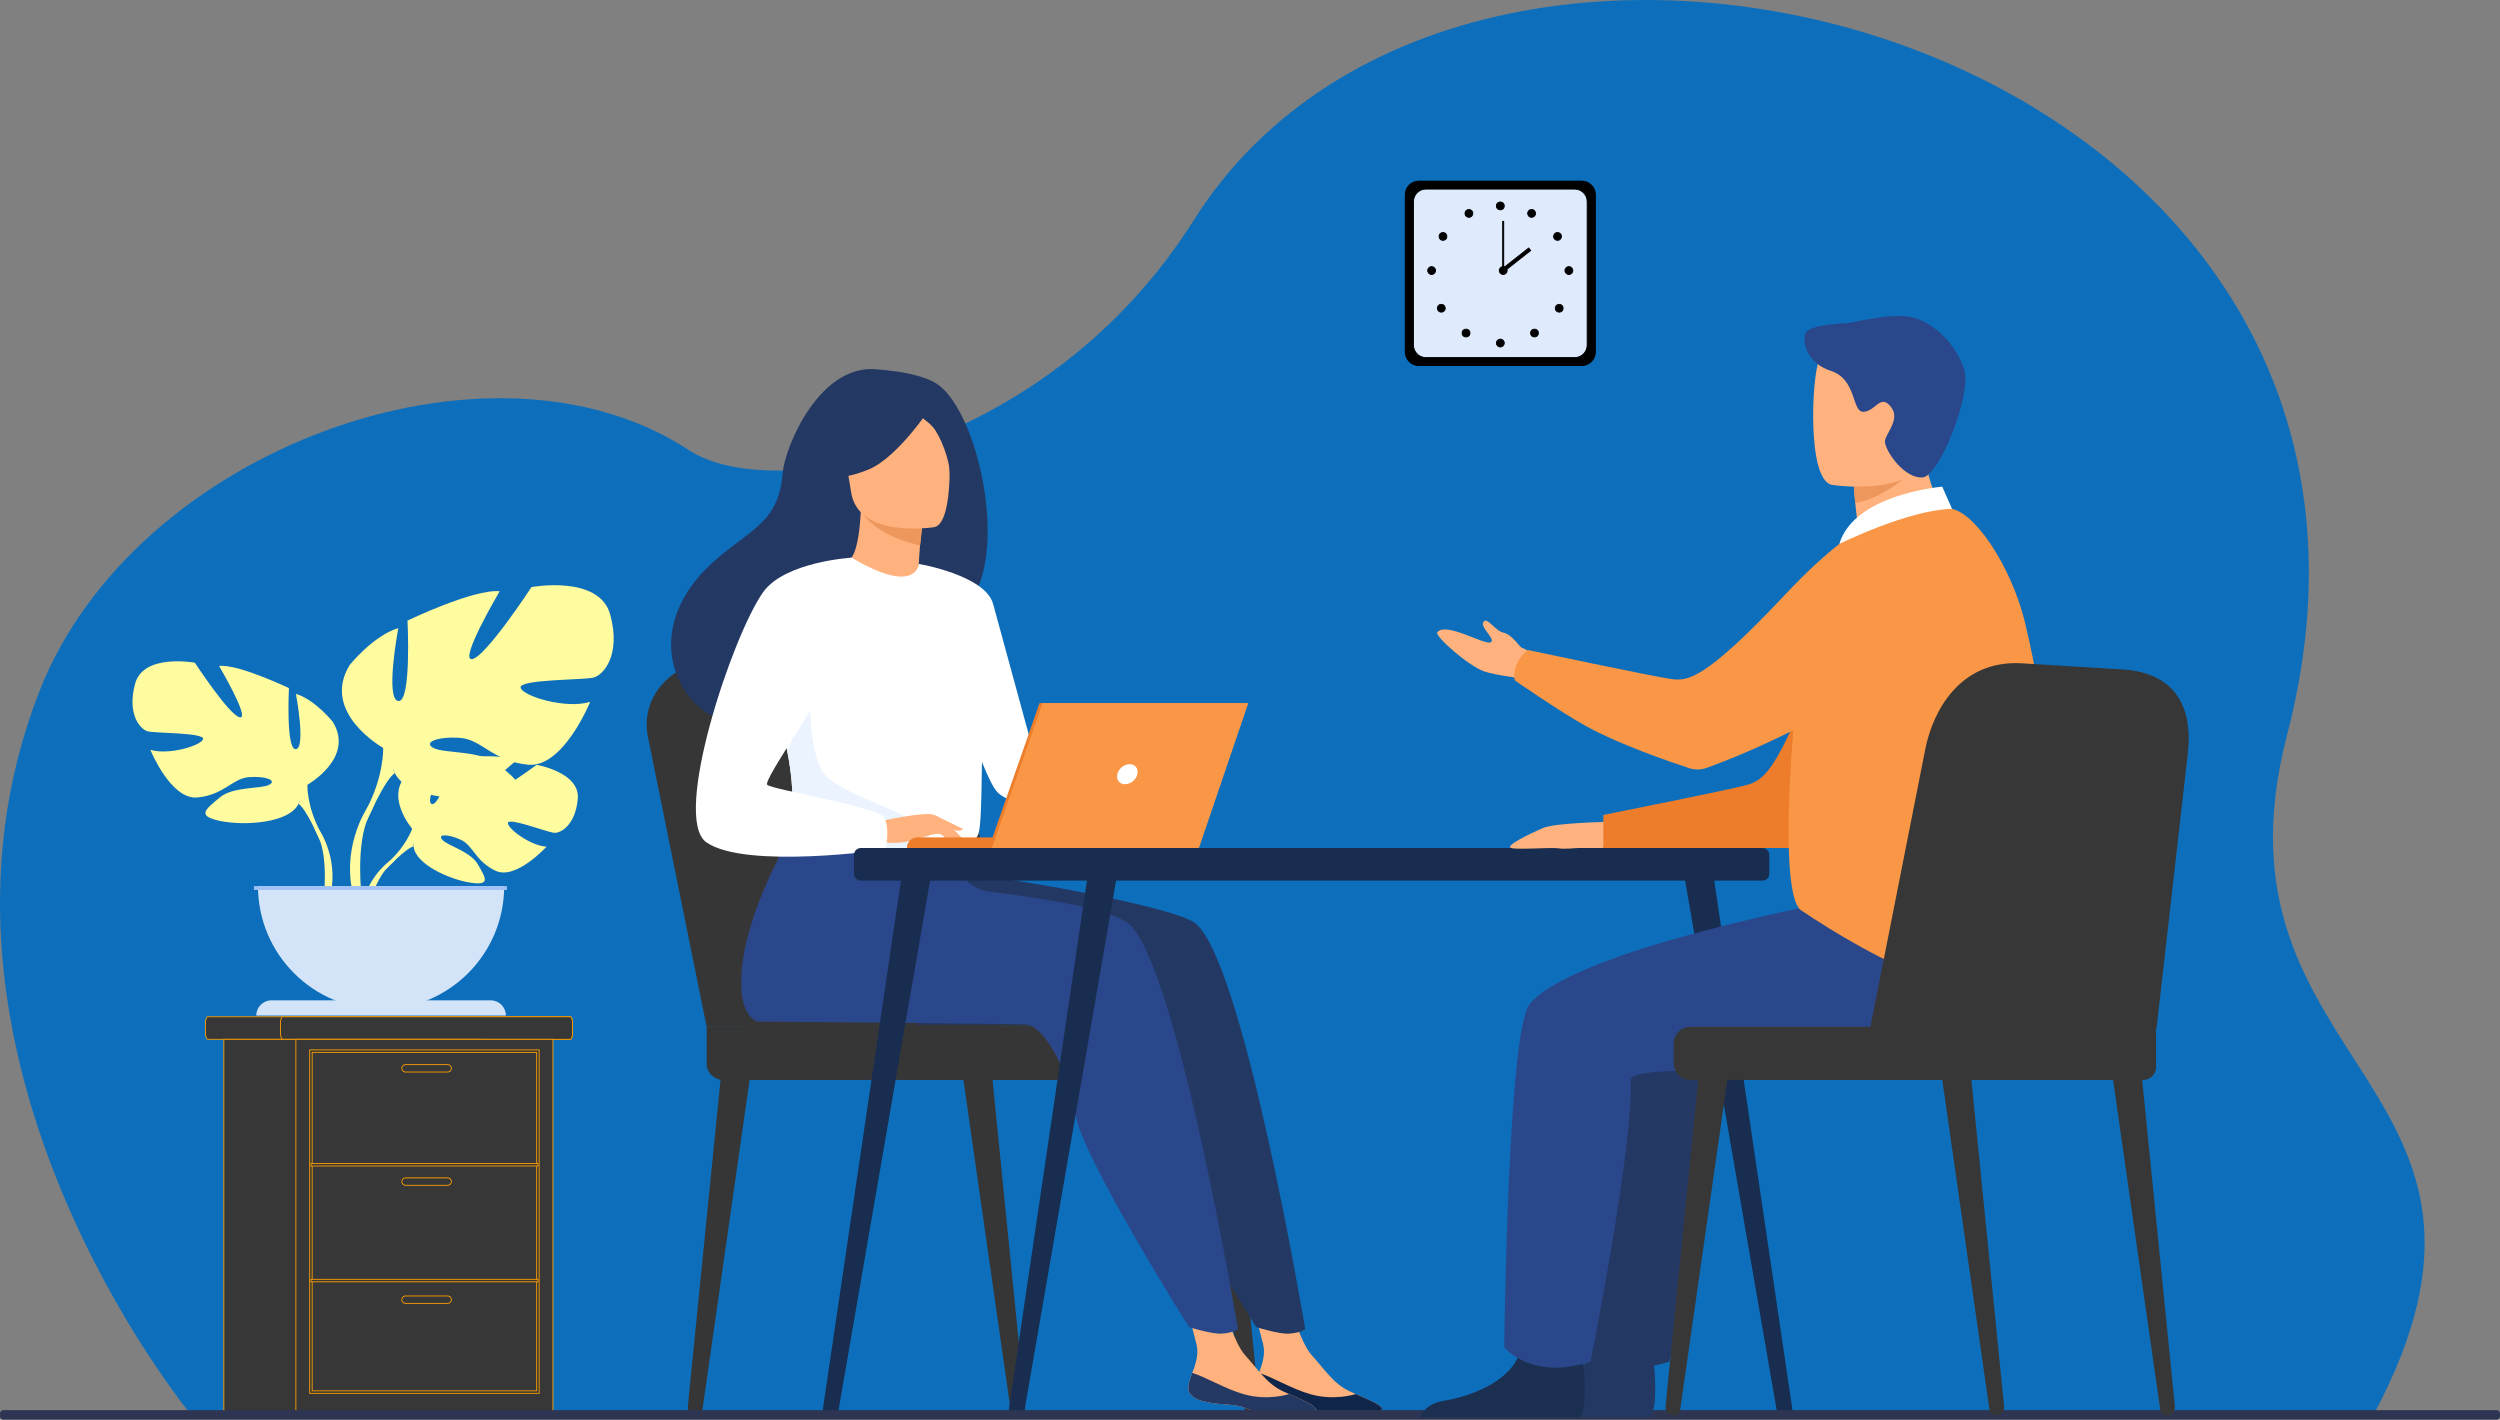 <?xml version="1.0" encoding="UTF-8" standalone="no"?>
<!-- Created with Inkscape (http://www.inkscape.org/) -->

<svg
   width="749.829mm"
   height="425.811mm"
   viewBox="0 0 749.829 425.811"
   version="1.1"
   id="svg1"
   xml:space="preserve"
   xmlns="http://www.w3.org/2000/svg"
   xmlns:svg="http://www.w3.org/2000/svg"><rect x="0" y="0" width="749.829" height="425.811" fill="#808080" stroke="none"/><defs
     id="defs1" /><g
     id="layer1"
     transform="translate(-595.966,93.058)"><g
       id="g9"
       transform="translate(338.587,20.61)"><path
         class="st1"
         d="m 314.849,310.842 c 0,0 -88.987,-107.193 -45.498,-217.546 28.347,-71.932 134.683,-111.347 194.694,-71.932 25.559,16.788 107.561,0.566 151.344,-68.935 85.082,-135.057 382.021,-53.036 327.962,154.324 -26.162,100.346 79.618,103.994 25.72,204.301 z"
         id="path1-1"
         style="fill:#0d6fbb;fill-opacity:1;stroke-width:0.265" /><g
         id="g12"
         transform="matrix(0.265,0,0,0.265,204.324,-165.215)">
				<g
   id="g5"
   style="fill:#fffca0;fill-opacity:1">
					<path
   class="st2"
   d="m 666.68,1132.49 c 0,0 -33.92,-39.57 -2.09,-64.71 0,0 23.25,-14.07 42.21,-12.93 0,0 -26.86,45.04 -18.17,49.52 8.69,4.48 26.31,-52.35 26.31,-52.35 0,0 52.91,-5.13 69.93,3.05 0,0 -45.23,37.01 -35.7,39.21 9.53,2.2 58.38,-34.12 58.38,-34.12 0,0 49.24,8.38 46.61,38.42 -2.63,30.04 -19.59,39.31 -27.05,38.52 -7.46,-0.8 -51.08,-17.45 -52.03,-11.34 -0.95,6.11 25.31,26.08 43.7,27.01 0,0 -34.72,38.29 -57.79,27.24 -23.07,-11.05 -25.04,-28.56 -39.42,-35.13 -14.38,-6.57 -26.66,-6.55 -20.72,0.15 5.94,6.7 31.97,13.21 40.19,27.76 8.22,14.55 15.6,24.36 -8.27,20.77 -23.87,-3.59 -62.67,-21.06 -64.38,-41.06 z"
   id="path2-7"
   style="fill:#fffca0;fill-opacity:1" />
					<g
   id="g4"
   style="fill:#fffca0;fill-opacity:1">
						<path
   class="st2"
   d="m 829.96,1099.4 c 0,0 -133.74,-5.15 -163.28,33.09 0,0 -6.53,19.56 -26.63,37.38 l -3.13,8.54 c 0,0 23.18,-24.44 31.47,-25.91 -0.01,-0.01 -12.97,-47.39 161.57,-53.1 z"
   id="path3-1"
   style="fill:#fffca0;fill-opacity:1" />
						<path
   class="st2"
   d="m 640.05,1169.87 c 0,0 -28.71,21.23 -30.7,59.16 l 5.21,0.47 c 0,0 9.17,-39.22 25.74,-54.56 16.57,-15.34 -0.25,-5.07 -0.25,-5.07 z"
   id="path4-1"
   style="fill:#fffca0;fill-opacity:1" />
					</g>
				</g>
				<g
   id="g8"
   style="fill:#fffca0;fill-opacity:1">
					<path
   class="st2"
   d="m 548.09,1082.72 c 0,0 53.96,-30.22 28.78,-71.22 0,0 -20.14,-25.18 -41.73,-31.65 0,0 11.51,61.15 0,62.59 -11.51,1.44 -7.91,-69.07 -7.91,-69.07 0,0 -56.84,-27.34 -79.14,-25.18 0,0 35.25,59.71 23.74,58.27 -11.51,-1.44 -51.08,-61.87 -51.08,-61.87 0,0 -58.27,-10.79 -67.63,23.74 -9.35,34.53 5.76,51.8 14.39,53.96 8.63,2.16 64.03,1.44 62.59,8.63 -1.44,7.19 -38.85,18.71 -59.71,12.23 0,0 23.02,56.83 53.24,53.96 30.22,-2.88 39.57,-21.58 58.27,-23.02 18.71,-1.44 32.37,3.6 23.02,8.63 -9.35,5.04 -41.01,1.65 -56.12,14.5 -15.11,12.84 -27.34,20.76 0.72,26.51 28.06,5.76 78.42,2.16 88.49,-19.42 z"
   id="path5-5"
   style="fill:#fffca0;fill-opacity:1" />
					<g
   id="g7"
   style="fill:#fffca0;fill-opacity:1">
						<path
   class="st2"
   d="m 379.74,979.13 c 0,0 151.08,48.92 168.35,103.6 0,0 -0.72,24.46 14.39,52.52 v 10.79 c 0,0 -15.83,-36.69 -24.46,-41.73 -0.01,0 33.81,-47.48 -158.28,-125.18 z"
   id="path6-2"
   style="fill:#fffca0;fill-opacity:1" />
						<path
   class="st2"
   d="m 562.47,1135.24 c 0,0 23.3,35.38 10.02,78.45 l -5.99,-1.61 c 0,0 5.82,-47.44 -6.37,-71.3 -12.19,-23.85 2.34,-5.54 2.34,-5.54 z"
   id="path7-7"
   style="fill:#fffca0;fill-opacity:1" />
					</g>
				</g>
				<g
   id="g11"
   style="fill:#fffca0;fill-opacity:1">
					<path
   class="st3"
   d="m 633.93,1041.05 c 0,0 -71.13,-39.83 -37.93,-93.89 0,0 26.55,-33.19 55,-41.73 0,0 -15.17,80.61 0,82.51 15.17,1.9 10.43,-91.04 10.43,-91.04 0,0 74.92,-36.04 104.32,-33.19 0,0 -46.47,78.71 -31.3,76.82 15.17,-1.9 67.33,-81.56 67.33,-81.56 0,0 76.82,-14.23 89.14,31.3 12.33,45.52 -7.59,68.28 -18.97,71.13 -11.38,2.84 -84.4,1.9 -82.51,11.38 1.9,9.48 51.21,24.66 78.71,16.12 0,0 -30.35,74.92 -70.18,71.13 -39.83,-3.79 -52.16,-28.45 -76.82,-30.35 -24.66,-1.9 -42.68,4.74 -30.35,11.38 12.33,6.64 54.06,2.18 73.97,19.11 19.91,16.93 36.04,27.36 -0.95,34.95 -36.99,7.59 -103.37,2.84 -116.65,-25.61 z"
   id="path8-6"
   style="fill:#fffca0;fill-opacity:1" />
					<g
   id="g10"
   style="fill:#fffca0;fill-opacity:1">
						<path
   class="st3"
   d="m 855.84,904.49 c 0,0 -199.15,64.49 -221.91,136.56 0,0 0.95,32.24 -18.97,69.23 v 14.23 c 0,0 20.86,-48.37 32.24,-55 0.01,-0.01 -44.57,-62.6 208.64,-165.02 z"
   id="path9"
   style="fill:#fffca0;fill-opacity:1" />
						<path
   class="st3"
   d="m 614.96,1110.28 c 0,0 -30.71,46.64 -13.2,103.41 l 7.9,-2.12 c 0,0 -7.67,-62.53 8.4,-93.98 16.07,-31.45 -3.1,-7.31 -3.1,-7.31 z"
   id="path10"
   style="fill:#fffca0;fill-opacity:1" />
					</g>
				</g>
				<path
   class="st3"
   d="m 631.53,1336.81 c 76.95,0 139.32,-62.38 139.32,-139.33 H 492.21 c 0,76.95 62.38,139.33 139.32,139.33 z"
   id="path11" />
				<path
   class="st3"
   d="m 772.78,1343.9 h -282.5 v 0 c 0,-9.49 7.7,-17.19 17.19,-17.19 h 248.12 c 9.49,0 17.19,7.69 17.19,17.19 z"
   id="path12" />
				<rect
   x="487.63"
   y="1197.48"
   class="st4"
   width="286.4"
   height="4.27"
   id="rect12" />
			</g><g
         id="g19"
         transform="matrix(0.265,0,0,0.265,204.324,-165.215)"
         style="fill:#363636;fill-opacity:1">
				<g
   id="g13"
   style="fill:#363636;fill-opacity:1">
					<path
   class="st5"
   d="m 1350.45,1796.37 0.69,-0.01 c 5.63,-0.1 9.98,-4.71 9.45,-10 l -37.56,-375.07 -32.77,2.92 53.93,377.09 c 0.42,2.95 3.11,5.13 6.26,5.07 z"
   id="path13"
   style="fill:#363636;fill-opacity:1" />
				</g>
				<g
   id="g14"
   style="fill:#363636;fill-opacity:1">
					<path
   class="st5"
   d="m 988.83,1796.37 -0.69,-0.01 c -5.63,-0.1 -9.98,-4.71 -9.45,-10 l 37.56,-375.07 32.77,2.92 -53.93,377.09 c -0.42,2.95 -3.12,5.13 -6.26,5.07 z"
   id="path14"
   style="fill:#363636;fill-opacity:1" />
				</g>
				<g
   id="g15"
   style="fill:#363636;fill-opacity:1">
					<path
   class="st5"
   d="m 1615.4,1796.37 0.69,-0.01 c 5.63,-0.1 9.98,-4.71 9.45,-10 l -37.56,-375.07 -32.77,2.92 53.93,377.09 c 0.42,2.95 3.11,5.13 6.26,5.07 z"
   id="path15"
   style="fill:#363636;fill-opacity:1" />
				</g>
				<path
   class="st5"
   d="m 1000.01,1356.74 -66.66,-329.21 c -8.56,-44.57 28.38,-85.33 76.33,-84.23 l 128.57,2.94 c 44.35,1.01 82.91,30.7 95.24,73.31 l 97.53,337.19 z"
   id="path16"
   style="fill:#363636;fill-opacity:1" />
				<path
   class="st5"
   d="m 1040.34,1356.74 -66.66,-329.21 c -8.56,-44.57 28.38,-85.33 76.33,-84.23 l 128.57,2.94 c 44.35,1.01 82.91,30.7 95.24,73.31 l 97.53,337.19 z"
   id="path17"
   style="fill:#363636;fill-opacity:1" />
				<path
   class="st5"
   d="m 1018.59,1416.78 h 508.66 c 10.22,0 18.58,-8.36 18.58,-18.58 v -22.88 c 0,-10.22 -8.36,-18.58 -18.58,-18.58 h -527.24 v 41.46 c 0,10.22 8.36,18.58 18.58,18.58 z"
   id="path18"
   style="fill:#363636;fill-opacity:1" />
				<path
   class="st5"
   d="m 1257.29,1416.78 h 324.26 c 8.23,0 14.97,-6.74 14.97,-14.97 v -30.11 c 0,-8.23 -6.74,-14.97 -14.97,-14.97 h -324.26 c -8.23,0 -14.97,6.74 -14.97,14.97 v 30.11 c 0,8.23 6.74,14.97 14.97,14.97 z"
   id="path19"
   style="fill:#363636;fill-opacity:1" />
			</g><g
         id="g27"
         transform="matrix(0.265,0,0,0.265,204.324,-165.215)"
         style="fill:#373737;fill-opacity:1;stroke:#ff9f00;stroke-opacity:1">
				<path
   class="st6"
   d="m 848.24,1352.45 v 11.23 c 0,3.93 -1.27,7.14 -2.83,7.14 H 435.56 c -1.55,0 -2.83,-3.21 -2.83,-7.14 v -11.23 c 0,-3.93 1.27,-7.14 2.83,-7.14 h 409.86 c 1.54,0 2.82,3.21 2.82,7.14 z"
   id="path20"
   style="fill:#373737;fill-opacity:1;stroke:#ff9f00;stroke-opacity:1" />
				<path
   class="st7"
   d="m 848.24,1352.45 v 11.23 c 0,3.93 -1.17,7.14 -2.59,7.14 H 520.26 c -1.43,0 -2.59,-3.21 -2.59,-7.14 v -11.23 c 0,-3.93 1.17,-7.14 2.59,-7.14 h 325.38 c 1.43,0 2.6,3.21 2.6,7.14 z"
   id="path21"
   style="fill:#373737;fill-opacity:1;stroke:#ff9f00;stroke-opacity:1" />
				<rect
   x="453.53"
   y="1370.83"
   class="st2"
   width="290.97"
   height="424.11"
   id="rect21"
   style="fill:#373737;fill-opacity:1;stroke:#ff9f00;stroke-opacity:1" />
				<rect
   x="535.07"
   y="1370.83"
   class="st8"
   width="290.97"
   height="424.11"
   id="rect22"
   style="fill:#373737;fill-opacity:1;stroke:#ff9f00;stroke-opacity:1" />
				<g
   id="g26"
   style="fill:#373737;fill-opacity:1;stroke:#ff9f00;stroke-opacity:1">
					<g
   id="g22"
   style="fill:#373737;fill-opacity:1;stroke:#ff9f00;stroke-opacity:1">
						<path
   class="st9"
   d="m 810.41,1771.52 h -259.7 v -388.71 h 259.7 z m -256.89,-2.81 h 254.09 v -383.1 H 553.52 Z"
   id="path22"
   style="fill:#373737;fill-opacity:1;stroke:#ff9f00;stroke-opacity:1" />
					</g>
					<g
   id="g23"
   style="fill:#373737;fill-opacity:1;stroke:#ff9f00;stroke-opacity:1">
						<rect
   x="552.11"
   y="1511.4"
   class="st9"
   width="256.9"
   height="2.8"
   id="rect23"
   style="fill:#373737;fill-opacity:1;stroke:#ff9f00;stroke-opacity:1" />
					</g>
					<g
   id="g24"
   style="fill:#373737;fill-opacity:1;stroke:#ff9f00;stroke-opacity:1">
						<rect
   x="552.11"
   y="1642.49"
   class="st9"
   width="256.9"
   height="2.8"
   id="rect24"
   style="fill:#373737;fill-opacity:1;stroke:#ff9f00;stroke-opacity:1" />
					</g>
					<path
   class="st9"
   d="m 706.89,1407.88 h -47.67 c -2.31,0 -4.21,-1.89 -4.21,-4.21 v 0 c 0,-2.31 1.89,-4.21 4.21,-4.21 h 47.67 c 2.31,0 4.21,1.89 4.21,4.21 v 0 c -0.01,2.31 -1.9,4.21 -4.21,4.21 z"
   id="path24"
   style="fill:#373737;fill-opacity:1;stroke:#ff9f00;stroke-opacity:1" />
					<path
   class="st9"
   d="m 706.89,1536.07 h -47.67 c -2.31,0 -4.21,-1.89 -4.21,-4.21 v 0 c 0,-2.31 1.89,-4.21 4.21,-4.21 h 47.67 c 2.31,0 4.21,1.89 4.21,4.21 v 0 c -0.01,2.32 -1.9,4.21 -4.21,4.21 z"
   id="path25"
   style="fill:#373737;fill-opacity:1;stroke:#ff9f00;stroke-opacity:1" />
					<path
   class="st9"
   d="m 706.89,1669.71 h -47.67 c -2.31,0 -4.21,-1.89 -4.21,-4.21 v 0 c 0,-2.31 1.89,-4.21 4.21,-4.21 h 47.67 c 2.31,0 4.21,1.89 4.21,4.21 v 0 c -0.01,2.32 -1.9,4.21 -4.21,4.21 z"
   id="path26"
   style="fill:#373737;fill-opacity:1;stroke:#ff9f00;stroke-opacity:1" />
				</g>
			</g><g
         id="g43"
         transform="matrix(0.265,0,0,0.265,204.324,-165.215)"
         style="stroke:#000000">
				<path
   class="st10"
   d="m 1990.51,608.28 h -184.43 c -8.47,0 -15.39,-6.93 -15.39,-15.39 V 414.87 c 0,-8.47 6.93,-15.39 15.39,-15.39 h 184.43 c 8.47,0 15.39,6.93 15.39,15.39 v 178.01 c 0.01,8.47 -6.92,15.4 -15.39,15.4 z"
   id="path27"
   style="fill:#000000;stroke:#000000" />
				<path
   class="st8"
   d="m 1982.52,599.23 h -168.45 c -7.73,0 -14.06,-6.33 -14.06,-14.06 V 422.59 c 0,-7.73 6.33,-14.06 14.06,-14.06 h 168.45 c 7.73,0 14.06,6.33 14.06,14.06 v 162.59 c 0,7.73 -6.33,14.05 -14.06,14.05 z"
   id="path28"
   style="stroke:#000000" />
				<g
   id="g39"
   style="fill:#000000;stroke:#000000">
					<g
   id="g34"
   style="fill:#000000;stroke:#000000">
						<circle
   class="st9"
   cx="1898.29"
   cy="427.58"
   r="4.46"
   id="circle28"
   style="fill:#000000;stroke:#000000" />
						<path
   class="st9"
   d="m 1929.81,433.88 c 1.2,-2.15 3.91,-2.93 6.06,-1.73 2.15,1.2 2.93,3.91 1.73,6.06 -1.2,2.15 -3.91,2.93 -6.06,1.73 -2.15,-1.19 -2.93,-3.9 -1.73,-6.06 z"
   id="path29"
   style="fill:#000000;stroke:#000000" />
						<path
   class="st9"
   d="m 1960.63,458.37 c 2.07,-1.33 4.83,-0.74 6.16,1.33 1.33,2.07 0.74,4.83 -1.33,6.16 -2.07,1.33 -4.83,0.74 -6.16,-1.33 -1.33,-2.07 -0.74,-4.83 1.33,-6.16 z"
   id="path30"
   style="fill:#000000;stroke:#000000" />
						<path
   class="st9"
   d="m 1975.9,496.27 c 2.46,0 4.46,2 4.46,4.46 0,2.46 -2,4.46 -4.46,4.46 -2.46,0 -4.46,-2 -4.46,-4.46 0,-2.47 1.99,-4.46 4.46,-4.46 z"
   id="path31"
   style="fill:#000000;stroke:#000000" />
						<path
   class="st9"
   d="m 1968.1,540.25 c 1.74,1.74 1.74,4.56 0,6.3 -1.74,1.74 -4.56,1.74 -6.3,0 -1.74,-1.74 -1.74,-4.56 0,-6.3 1.74,-1.74 4.56,-1.74 6.3,0 z"
   id="path32"
   style="fill:#000000;stroke:#000000" />
						<path
   class="st9"
   d="m 1940.11,568.32 c 1.74,1.74 1.74,4.56 0,6.3 -1.74,1.74 -4.56,1.74 -6.3,0 -1.74,-1.74 -1.74,-4.56 0,-6.3 1.73,-1.74 4.56,-1.74 6.3,0 z"
   id="path33"
   style="fill:#000000;stroke:#000000" />
						<path
   class="st9"
   d="m 1893.84,582.78 c 0,-2.46 2,-4.46 4.46,-4.46 2.46,0 4.46,2 4.46,4.46 0,2.46 -2,4.46 -4.46,4.46 -2.47,0 -4.46,-1.99 -4.46,-4.46 z"
   id="path34"
   style="fill:#000000;stroke:#000000" />
					</g>
					<g
   id="g38"
   style="fill:#000000;stroke:#000000">
						<path
   class="st9"
   d="m 1866.64,433.88 c -1.2,-2.15 -3.91,-2.93 -6.06,-1.73 -2.15,1.2 -2.93,3.91 -1.73,6.06 1.2,2.15 3.91,2.93 6.06,1.73 2.15,-1.19 2.92,-3.9 1.73,-6.06 z"
   id="path35"
   style="fill:#000000;stroke:#000000" />
						<path
   class="st9"
   d="m 1835.82,458.37 c -2.07,-1.33 -4.83,-0.74 -6.16,1.33 -1.33,2.07 -0.74,4.83 1.33,6.16 2.07,1.33 4.83,0.74 6.16,-1.33 1.33,-2.07 0.74,-4.83 -1.33,-6.16 z"
   id="path36"
   style="fill:#000000;stroke:#000000" />
						<path
   class="st9"
   d="m 1820.55,496.27 c -2.46,0 -4.46,2 -4.46,4.46 0,2.46 2,4.46 4.46,4.46 2.46,0 4.46,-2 4.46,-4.46 0,-2.47 -2,-4.46 -4.46,-4.46 z"
   id="path37"
   style="fill:#000000;stroke:#000000" />
						<path
   class="st9"
   d="m 1828.35,540.25 c -1.74,1.74 -1.74,4.56 0,6.3 1.74,1.74 4.56,1.74 6.3,0 1.74,-1.74 1.74,-4.56 0,-6.3 -1.74,-1.74 -4.56,-1.74 -6.3,0 z"
   id="path38"
   style="fill:#000000;stroke:#000000" />
						<circle
   class="st9"
   cx="1859.49"
   cy="571.47"
   r="4.46"
   id="circle38"
   style="fill:#000000;stroke:#000000" />
					</g>
				</g>
				<g
   id="g42"
   style="fill:#000000;stroke:#000000">
					<path
   class="st9"
   d="m 1897.09,500.72 c 0,-2.46 2,-4.46 4.46,-4.46 2.46,0 4.46,2 4.46,4.46 0,2.46 -2,4.46 -4.46,4.46 -2.46,0 -4.46,-1.99 -4.46,-4.46 z"
   id="path39"
   style="fill:#000000;stroke:#000000" />
					<g
   id="g40"
   style="fill:#000000;stroke:#000000">
						<rect
   x="1900.94"
   y="445.03"
   class="st9"
   width="1.22"
   height="55.7"
   id="rect39"
   style="fill:#000000;stroke:#000000" />
					</g>
					<g
   id="g41"
   style="fill:#000000;stroke:#000000">
						
							<rect
   x="1896.98"
   y="487.23"
   transform="matrix(0.787,-0.618,0.618,0.787,106.856,1287.292)"
   class="st9"
   width="37.54"
   height="3.65"
   id="rect40"
   style="fill:#000000;stroke:#000000" />
					</g>
				</g>
			</g><g
         id="g64"
         transform="matrix(0.265,0,0,0.265,204.324,-165.215)">
				<g
   id="g63">
					<path
   class="st11"
   d="m 1443.13,1287.84 c -27.52,47.89 -62.13,66.38 -62.13,66.38 h -143.99 c 0,0 227.11,-102.91 206.12,-66.38 z"
   id="path43" />
					<g
   id="g62">
						<path
   class="st12"
   d="m 1620.72,1763.66 c -1.56,15.11 19.46,19.01 43.83,20.49 24.37,1.48 16.95,6.39 50.3,12.8 33.35,6.41 46.84,-2.59 49.31,-7.08 2.2,-3.98 -13.27,-10.41 -29.75,-17.67 -2.08,-0.91 -4.15,-1.84 -6.23,-2.77 -18.55,-8.39 -28.82,-25.22 -43.18,-40.87 -13.6,-14.82 -26.17,-61.95 -26.17,-61.95 l -45.3,-10.18 c 0,0 12.3,42.43 16.53,60.53 2.49,10.65 -1.48,22.48 -4.99,31.48 -1.89,4.89 -3.8,9.9 -4.35,15.22 z"
   id="path44" />
						<path
   class="st13"
   d="m 1664.55,1784.15 c 24.37,1.48 16.95,6.39 50.3,12.8 33.35,6.41 46.84,-2.59 49.31,-7.08 2.2,-3.98 -13.27,-10.41 -29.75,-17.67 l -0.26,0.28 c 0,0 -23.58,7.73 -50.62,0.06 -22.04,-6.24 -43.27,-19.68 -58.46,-24.11 -1.89,4.9 -3.8,9.91 -4.34,15.23 -1.56,15.11 19.45,19.01 43.82,20.49 z"
   id="path45" />
						<path
   class="st11"
   d="m 1552.08,1238.78 c -24.38,-17.12 -185.64,-47.63 -267.93,-56.46 l -90.96,-78.96 c 0,0 -77.42,114.67 -78.04,202.4 -0.29,40.91 18.55,44.97 18.56,44.98 0,0 291.58,2.16 304.37,3.48 20.92,2.16 48.52,54.28 55.41,101.75 6.9,47.47 128.49,240.54 128.49,240.54 0,0 25.36,8.12 37.08,7.44 12.61,-0.74 18.45,-4.96 18.45,-4.96 0,0 -70.45,-421.6 -125.43,-460.21 z"
   id="path46" />
						<path
   class="st12"
   d="m 1545.3,1763.66 c -1.56,15.11 19.46,19.01 43.83,20.49 24.37,1.48 16.95,6.39 50.3,12.8 33.35,6.41 46.84,-2.59 49.31,-7.08 2.2,-3.98 -13.27,-10.41 -29.75,-17.67 -2.07,-0.91 -4.15,-1.84 -6.23,-2.77 -18.55,-8.39 -28.82,-25.22 -43.18,-40.87 -13.6,-14.82 -26.17,-61.95 -26.17,-61.95 l -45.31,-10.18 c 0,0 12.3,42.43 16.53,60.53 2.49,10.65 -1.48,22.48 -4.99,31.48 -1.89,4.89 -3.79,9.9 -4.34,15.22 z"
   id="path47" />
						<path
   class="st11"
   d="m 1589.13,1784.15 c 24.37,1.48 16.95,6.39 50.3,12.8 33.35,6.41 46.84,-2.59 49.31,-7.08 2.2,-3.98 -13.27,-10.41 -29.75,-17.67 l -0.26,0.28 c 0,0 -23.58,7.73 -50.62,0.06 -22.04,-6.24 -43.27,-19.68 -58.46,-24.11 -1.89,4.9 -3.8,9.91 -4.34,15.23 -1.56,15.11 19.45,19.01 43.82,20.49 z"
   id="path48" />
						<path
   class="st14"
   d="m 1476,1238.78 c -21.18,-14.87 -84.88,-26.4 -155.19,-34.96 -19.44,-2.37 -35.4,-16.5 -40.15,-35.5 v 0 l -163.55,-64.96 c 0,0 -77.42,114.67 -78.04,202.4 -0.29,40.91 18.55,44.97 18.56,44.98 0,0 291.58,2.16 304.37,3.48 20.92,2.16 48.52,54.28 55.41,101.75 6.9,47.47 128.49,240.54 128.49,240.54 0,0 25.36,8.12 37.08,7.44 12.61,-0.74 18.45,-4.96 18.45,-4.96 0,0 -70.46,-421.6 -125.43,-460.21 z"
   id="path49" />
						<path
   class="st11"
   d="m 1257.15,626.92 c -22.47,-11.8 -56.67,-13.4 -62.23,-14.14 -66.48,-8.93 -106.49,87.67 -108.85,116.94 -4.34,53.95 -32.88,62.18 -73.05,95.97 -80.55,67.75 -56.93,146.48 -12.88,175.73 26.43,17.55 73.01,0 73.01,0 0.66,0.46 127.4,-70.85 189.87,-105.25 93.66,-13.32 51.4,-239.18 -5.87,-269.25 z"
   id="path50" />
						<path
   class="st12"
   d="m 1243.28,862.93 c 0.29,0.15 -29.54,13.72 -51.08,6.6 -20.26,-6.67 -38.1,-37.17 -37.82,-37.22 8.79,-1.27 17.73,-9.95 20.23,-61.35 l 3.89,0.98 65.47,16.55 c 0,0 -2.59,20.74 -3.66,40.35 -0.89,16.47 -0.7,32.14 2.97,34.09 z"
   id="path51" />
						<path
   class="st15"
   d="m 1243.98,788.49 c 0,0 0,4.27 -2.45,23.56 -37.03,-9.34 -53.35,-21.62 -64.87,-35.67 z"
   id="path52" />
						<path
   class="st12"
   d="m 1257.95,791.1 c 0,0 -86.57,14.1 -94.52,-39.95 -7.95,-54.05 -24.47,-88.63 30.46,-99.92 54.94,-11.28 68.74,7.76 75.78,25.15 7.04,17.4 10.59,109.66 -11.72,114.72 z"
   id="path53" />
						<path
   class="st11"
   d="m 1258.03,648.97 c 0,0 -39.31,62.06 -74.41,76.76 -35.1,14.7 -52.34,7.24 -52.34,7.24 0,0 15.97,-24.21 20.13,-56.72 1.23,-9.58 7.47,-17.8 16.44,-21.39 25.18,-10.09 73.9,-26 90.18,-5.89 z"
   id="path54" />
						<path
   class="st11"
   d="m 1223.5,654.97 c 0,0 23.04,11.81 32.53,22.89 9.16,10.68 19.74,39.68 18.98,52.7 0,0 11.37,-62.4 -12.31,-83.85 -25.11,-22.75 -39.2,8.26 -39.2,8.26 z"
   id="path55" />
						<path
   class="st0"
   d="m 1312.54,994.97 c -2.63,175.98 -0.72,139.2 -19.97,155.9 -4.64,4.02 -17.68,6.42 -34.84,7.55 -53.96,3.58 -148.81,-5.31 -152.42,-15.28 -12.45,-34.5 -3.66,-45.22 -14.04,-98.05 -1.08,-5.62 -2.42,-11.7 -3.99,-18.32 -8.66,-36.28 -17.08,-48.63 13.63,-106.91 27.86,-52.8 60.61,-95.69 63.22,-94.15 73.49,43.63 76.01,7.06 76.01,7.06 0,0 73.69,76.37 72.4,162.2 z"
   id="path56" />
						<path
   class="st0"
   d="m 1240.13,832.77 c 0,0 75.22,12.75 84.1,45.31 8.88,32.56 61.14,223.97 61.14,223.97 0,0 -38.44,6.91 -56.2,-10.85 -17.76,-17.76 -61.8,-164.77 -61.8,-164.77 z"
   id="path57" />
						<path
   class="st16"
   d="m 1257.73,1158.42 c -53.96,3.58 -148.81,-5.31 -152.42,-15.28 -12.45,-34.5 -3.66,-45.22 -14.04,-98.05 l 26.03,-73.29 c 0,0 -4.3,81.61 19.76,103.08 24.04,21.46 98.54,41.44 110.24,59.37 5.64,8.61 9.35,17.24 10.43,24.17 z"
   id="path58" />
						<path
   class="st12"
   d="m 1195.91,1124.1 c 0,0 53.24,-11.85 61.82,-7.13 8.59,4.72 29.58,21.93 32.21,27.92 2.63,5.99 -19.12,-4.54 -26.2,-6.44 -4.58,-1.23 -16.64,2.96 -22.61,4.95 -25.12,8.38 -40.52,4.07 -40.52,4.07 z"
   id="path59" />
						<path
   class="st0"
   d="m 1164.12,825.71 c 0,0 -75.34,4.4 -100.09,38.92 -34.83,48.58 -103.93,255.63 -64.33,283.24 44.6,31.1 202.97,8.14 202.97,8.14 0,0 5.27,-24.63 -2.06,-36.55 -7.33,-11.92 -126.5,-31.17 -132,-36.67 -5.5,-5.5 68.75,-107.25 68.75,-123.75 0,-16.5 26.76,-133.33 26.76,-133.33 z"
   id="path60" />
						<path
   class="st12"
   d="m 1260.31,1131.79 c 0,0 11.15,14.39 14.81,16.11 3.66,1.72 6.02,1.29 6.02,1.29 l -7.52,-13.53 z"
   id="path61" />
						<path
   class="st12"
   d="m 1257.73,1116.97 32.43,15.75 c 0,0 -1.38,2.26 -5.37,2.08 -3.99,-0.18 -14.07,-3.87 -14.07,-3.87 z"
   id="path62" />
					</g>
				</g>
			</g><g
         id="g65"
         transform="matrix(0.265,0,0,0.265,204.324,-165.215)">
				<path
   class="st17"
   d="m 1377.2,1154.3 h -150.62 v 0 c 0,-6.63 5.38,-12.01 12.01,-12.01 h 138.61 z"
   id="path64" />
				<polygon
   class="st17"
   points="1376.76,990.27 1609.63,990.27 1553.77,1154.3 1319.4,1154.3 "
   id="polygon64" />
				<polygon
   class="st18"
   points="1613.06,990.26 1557.2,1154.3 1322.83,1154.3 1380.2,990.26 "
   id="polygon65" />
				<path
   class="st0"
   d="m 1487.51,1070.77 c -1.45,6.27 -7.7,11.35 -13.97,11.35 -6.27,0 -10.18,-5.08 -8.73,-11.35 1.45,-6.27 7.7,-11.35 13.97,-11.35 6.27,0 10.18,5.08 8.73,11.35 z"
   id="path65" />
			</g><g
         id="g70"
         transform="matrix(0.265,0,0,0.265,204.324,-165.215)">
				<path
   class="st19"
   d="m 1174.52,1191.21 h 1020.49 c 4.29,0 7.77,-3.48 7.77,-7.77 v -21.36 c 0,-4.29 -3.48,-7.77 -7.77,-7.77 H 1174.52 c -4.29,0 -7.77,3.48 -7.77,7.77 v 21.36 c 0,4.29 3.48,7.77 7.77,7.77 z"
   id="path66" />
				<g
   id="g67">
					<path
   class="st19"
   d="m 2219.99,1799.12 0.44,-0.05 c 5.23,-0.65 8.93,-5.31 8.27,-10.42 l -90.94,-615.56 -33.29,0.95 107,618.89 c 0.68,3.96 4.44,6.69 8.52,6.19 z"
   id="path67" />
				</g>
				<g
   id="g68">
					<path
   class="st19"
   d="m 1140.35,1799.12 -0.44,-0.05 c -5.23,-0.65 -8.93,-5.31 -8.27,-10.42 l 90.94,-615.56 33.29,0.95 -107,618.89 c -0.68,3.96 -4.44,6.69 -8.52,6.19 z"
   id="path68" />
				</g>
				<g
   id="g69">
					<path
   class="st19"
   d="m 1350.87,1799.12 -0.44,-0.05 c -5.23,-0.65 -8.93,-5.31 -8.27,-10.42 l 90.94,-615.56 33.29,0.95 -107,618.89 c -0.68,3.96 -4.44,6.69 -8.52,6.19 z"
   id="path69" />
				</g>
			</g><path
         class="st20"
         d="M 1006.186,312.143 H 258.402 c -0.561,0 -1.021,-0.46 -1.021,-1.021 V 310.286 c 0,-0.561 0.46,-1.021 1.021,-1.021 h 747.784 c 0.561,0 1.021,0.46 1.021,1.021 v 0.836 c 0,0.561 -0.46,1.021 -1.021,1.021 z"
         id="path70"
         style="stroke-width:0.265" /><g
         id="g84"
         transform="matrix(0.265,0,0,0.265,204.324,-165.215)">
				<path
   class="st11"
   d="m 1887.37,1798.62 h 180.46 c 8.68,-10.59 5.48,-49.67 4.17,-62.44 -0.27,-2.57 -0.46,-4.07 -0.46,-4.07 0,0 -61.62,-49.29 -70.09,-11.55 -0.26,1.18 -0.57,2.34 -0.91,3.48 -10.66,35.3 -58.5,51.34 -86.12,55.81 -17.96,2.93 -24.59,12.26 -27.05,18.77 z"
   id="path71" />
				<path
   class="st11"
   d="m 2379.77,1212.26 c -6.51,0 -309.11,56.81 -359.16,118.77 -25,30.95 -28.72,388.41 -28.72,388.41 0,0 30.93,38.35 97.74,16.08 0,0 48.98,-244.57 45.37,-318.74 -1,-20.51 206.75,-2.97 244.77,-12.81 38.02,-9.84 130.93,-92.56 110.46,-132.85 -20.48,-40.3 -110.46,-58.86 -110.46,-58.86 z"
   id="path72" />
				<path
   class="st12"
   d="m 2021.9,1124.73 c 0,0 -61.04,0.82 -75.47,7.01 -14.43,6.19 -43.72,20.39 -35.88,22.57 7.84,2.18 45.23,-0.9 53.31,0.34 8.08,1.24 18.04,-0.34 22.99,-0.34 4.95,0 28.03,0 28.03,0 z"
   id="path73" />
				<path
   class="st12"
   d="m 1950.54,978.25 c 0,0 -20.81,-14.87 -41.02,-17.76 -11.53,-1.65 -22.73,-3.7 -29.5,-6.09 -18.65,-6.57 -55.96,-40.12 -53.13,-44.05 9.05,-12.61 52.61,14.08 60.21,11.21 7.6,-2.87 -14.61,-18.66 -6.89,-24.22 4.04,-2.9 13.48,11.64 21.19,13.1 10.44,1.98 18.6,16.72 21.75,17.49 6.12,1.5 32.92,21.43 32.92,21.43 z"
   id="path74" />
				<path
   class="st17"
   d="m 2349.63,804.59 c 0,0 -46.46,14.4 -92.24,140.46 -45.78,126.06 -63.16,132.87 -79.8,137.81 -16.64,4.94 -162.7,34.03 -162.7,34.03 v 37.41 h 225.05 c 0,0 84.39,-80.28 109.69,-134.32 25.3,-54.04 0,-215.39 0,-215.39 z"
   id="path75" />
				<path
   class="st21"
   d="m 1807.62,1798.62 h 180.45 c 8.68,-10.59 5.48,-49.67 4.17,-62.44 -0.27,-2.57 -0.46,-4.07 -0.46,-4.07 0,0 -61.62,-49.29 -70.09,-11.55 -0.26,1.18 -0.57,2.34 -0.91,3.48 -10.66,35.3 -58.5,51.34 -86.12,55.81 -17.95,2.93 -24.59,12.26 -27.04,18.77 z"
   id="path76" />
				<path
   class="st14"
   d="m 2290.6,1212.26 c -6.52,0 -309.11,56.81 -359.16,118.77 -25,30.95 -28.72,388.41 -28.72,388.41 0,0 30.94,38.35 97.74,16.08 0,0 48.98,-244.57 45.37,-318.74 -1,-20.51 206.75,-2.97 244.77,-12.81 38.02,-9.84 130.93,-92.56 110.46,-132.85 -20.48,-40.3 -110.46,-58.86 -110.46,-58.86 z"
   id="path77" />
				<path
   class="st12"
   d="m 2309.54,844.54 c 21.77,-1.8 44.59,-7.6 64.32,-14 24.66,-8 44.53,-19.7 31.73,-42.23 -11.8,-20.77 -30.91,-67.17 -29.62,-105.61 l -45.88,36.98 -31.17,25.11 c 0,0 0.13,14.81 3.54,40.76 0.62,4.73 1.35,9.84 2.21,15.29 0.69,4.41 -1.33,8.81 -5.12,11.16 -0.24,0.15 -0.47,0.29 -0.7,0.44 -15.51,9.73 -7.55,33.6 10.69,32.1 z"
   id="path78" />
				<path
   class="st15"
   d="m 2298.91,738.67 c 0,0 -1.59,5.38 1.15,25.23 27.79,-4.53 53.76,-26.7 53.76,-26.7 -14.15,-3.88 -19.29,-19.17 -29.83,-17.74 z"
   id="path79" />
				<path
   class="st12"
   d="m 2273.21,743.2 c 0,0 106.88,17.76 116.92,-48.98 10.03,-66.73 30.59,-109.38 -37.23,-123.54 -67.82,-14.16 -84.94,9.31 -93.7,30.77 -8.78,21.46 -13.54,135.41 14.01,141.75 z"
   id="path80" />
				<path
   class="st14"
   d="m 2243.47,571.92 c -4.59,16.07 7.69,35.64 28.31,42.09 30.61,9.56 23.84,47.11 37.62,46.6 13.77,-0.51 19.33,-21.58 31.63,-4.75 10.49,14.36 -8.73,31.38 -7.41,39.26 2.27,13.52 23.45,41.18 42.53,39.79 19.08,-1.39 54.79,-92.08 47.65,-120.14 -7.14,-28.06 -35.71,-57.65 -62.75,-61.73 -27.04,-4.08 -64.59,7.59 -73.26,7.59 -8.67,0 -41.84,2.61 -44.32,11.29 z"
   id="path81" />
				<path
   class="st18"
   d="m 2491.65,897.21 c -15.45,-62.18 -58.15,-127.42 -87.02,-127.37 -49.2,0.09 -119.92,13.08 -148.47,83.52 -21.03,51.88 -49.08,350.31 -17.38,371.53 72.47,48.52 240.46,147.56 270.3,46.56 27.35,-92.55 9.38,-266.33 -17.43,-374.24 z"
   id="path82" />
				<path
   class="st18"
   d="m 2372.16,835.33 c -14.03,-36.51 -59.3,-49.13 -90.17,-25.11 -16.7,12.99 -37.14,31.49 -61.84,57.79 -91.81,97.77 -110.47,97.16 -127.71,95.14 -17.24,-2.02 -162.92,-32.94 -162.92,-32.94 0,0 -7.46,5.5 -11.85,14.4 -5.86,11.88 -2.91,19.98 -2.91,19.98 -5.71,-3.69 51.64,35.84 80.18,51.6 37.7,20.81 94.5,40.33 117.12,47.74 6.41,2.1 13.33,2 19.68,-0.29 33.58,-12.1 146.34,-56.21 238.14,-132.73 24.18,-20.18 15.29,-61.73 2.28,-95.58 z"
   id="path83" />
				<path
   class="st0"
   d="m 2409.58,770.44 -11.14,-25.09 c 0,0 -99.7,8.13 -116.46,64.87 0.01,0 77.29,-38.57 127.6,-39.78 z"
   id="path84" />
			</g><g
         id="g90"
         transform="matrix(0.265,0,0,0.265,204.324,-165.215)"
         style="fill:#373737;fill-opacity:1">
				<g
   id="g85"
   style="fill:#373737;fill-opacity:1">
					<path
   class="st5"
   d="m 2651.64,1796.37 0.69,-0.01 c 5.63,-0.1 9.98,-4.71 9.45,-10 l -37.56,-375.07 -32.77,2.92 53.93,377.09 c 0.42,2.95 3.11,5.13 6.26,5.07 z"
   id="path85"
   style="fill:#373737;fill-opacity:1" />
				</g>
				<g
   id="g86"
   style="fill:#373737;fill-opacity:1">
					<path
   class="st5"
   d="m 2458.33,1796.37 0.69,-0.01 c 5.63,-0.1 9.98,-4.71 9.45,-10 l -37.55,-375.07 -32.77,2.92 53.93,377.09 c 0.41,2.95 3.1,5.13 6.25,5.07 z"
   id="path86"
   style="fill:#373737;fill-opacity:1" />
				</g>
				<g
   id="g87"
   style="fill:#373737;fill-opacity:1">
					<path
   class="st22"
   d="m 2095.43,1796.37 -0.69,-0.01 c -5.63,-0.1 -9.98,-4.71 -9.45,-10 l 37.56,-375.07 32.77,2.92 -53.93,377.09 c -0.41,2.95 -3.11,5.13 -6.26,5.07 z"
   id="path87"
   style="fill:#373737;fill-opacity:1" />
				</g>
				<path
   class="st5"
   d="m 2641.03,1358.16 35.64,-313.26 c 4.67,-45.14 -10.43,-89.35 -75.58,-92.77 l -114.61,-6.98 c -67.93,-2.8 -98.59,53.73 -107.19,97.25 l -68.04,344.35 z"
   id="path88"
   style="fill:#373737;fill-opacity:1" />
				<path
   class="st22"
   d="m 2621.87,1416.78 h -508.66 c -10.22,0 -18.58,-8.36 -18.58,-18.58 v -22.88 c 0,-10.22 8.36,-18.58 18.58,-18.58 h 527.24 v 41.46 c 0,10.22 -8.36,18.58 -18.58,18.58 z"
   id="path89"
   style="fill:#373737;fill-opacity:1" />
				<path
   class="st5"
   d="m 2626.02,1416.78 h -300.34 c -7.94,0 -14.43,-6.49 -14.43,-14.43 v -31.18 c 0,-7.94 6.49,-14.43 14.43,-14.43 h 314.77 v 45.61 c 0,7.93 -6.49,14.43 -14.43,14.43 z"
   id="path90"
   style="fill:#373737;fill-opacity:1" />
			</g></g></g><style
     type="text/css"
     id="style1">
	.st0{fill:#FFFFFF;}
	.st1{fill:#EBF3FA;}
	.st2{fill:#C8DBF4;}
	.st3{fill:#D4E4F8;}
	.st4{fill:#9FC1F4;}
	.st5{fill:#8CB4F4;}
	.st6{fill:#9ABFE2;}
	.st7{fill:#BAD4F4;}
	.st8{fill:#DFEBFD;}
	.st9{fill:#B7D3F3;}
	.st10{fill:#C0D8FB;}
	.st11{fill:#233862;}
	.st12{fill:#FFB27D;}
	.st13{fill:#0F2549;}
	.st14{fill:#2B478B;}
	.st15{fill:#ED975D;}
	.st16{fill:#EBF3FF;}
	.st17{fill:#ED7D2B;}
	.st18{fill:#F99746;}
	.st19{fill:#182D4F;}
	.st20{fill:#2E3552;}
	.st21{fill:#1B3051;}
	.st22{fill:#73A2E5;}
</style></svg>
